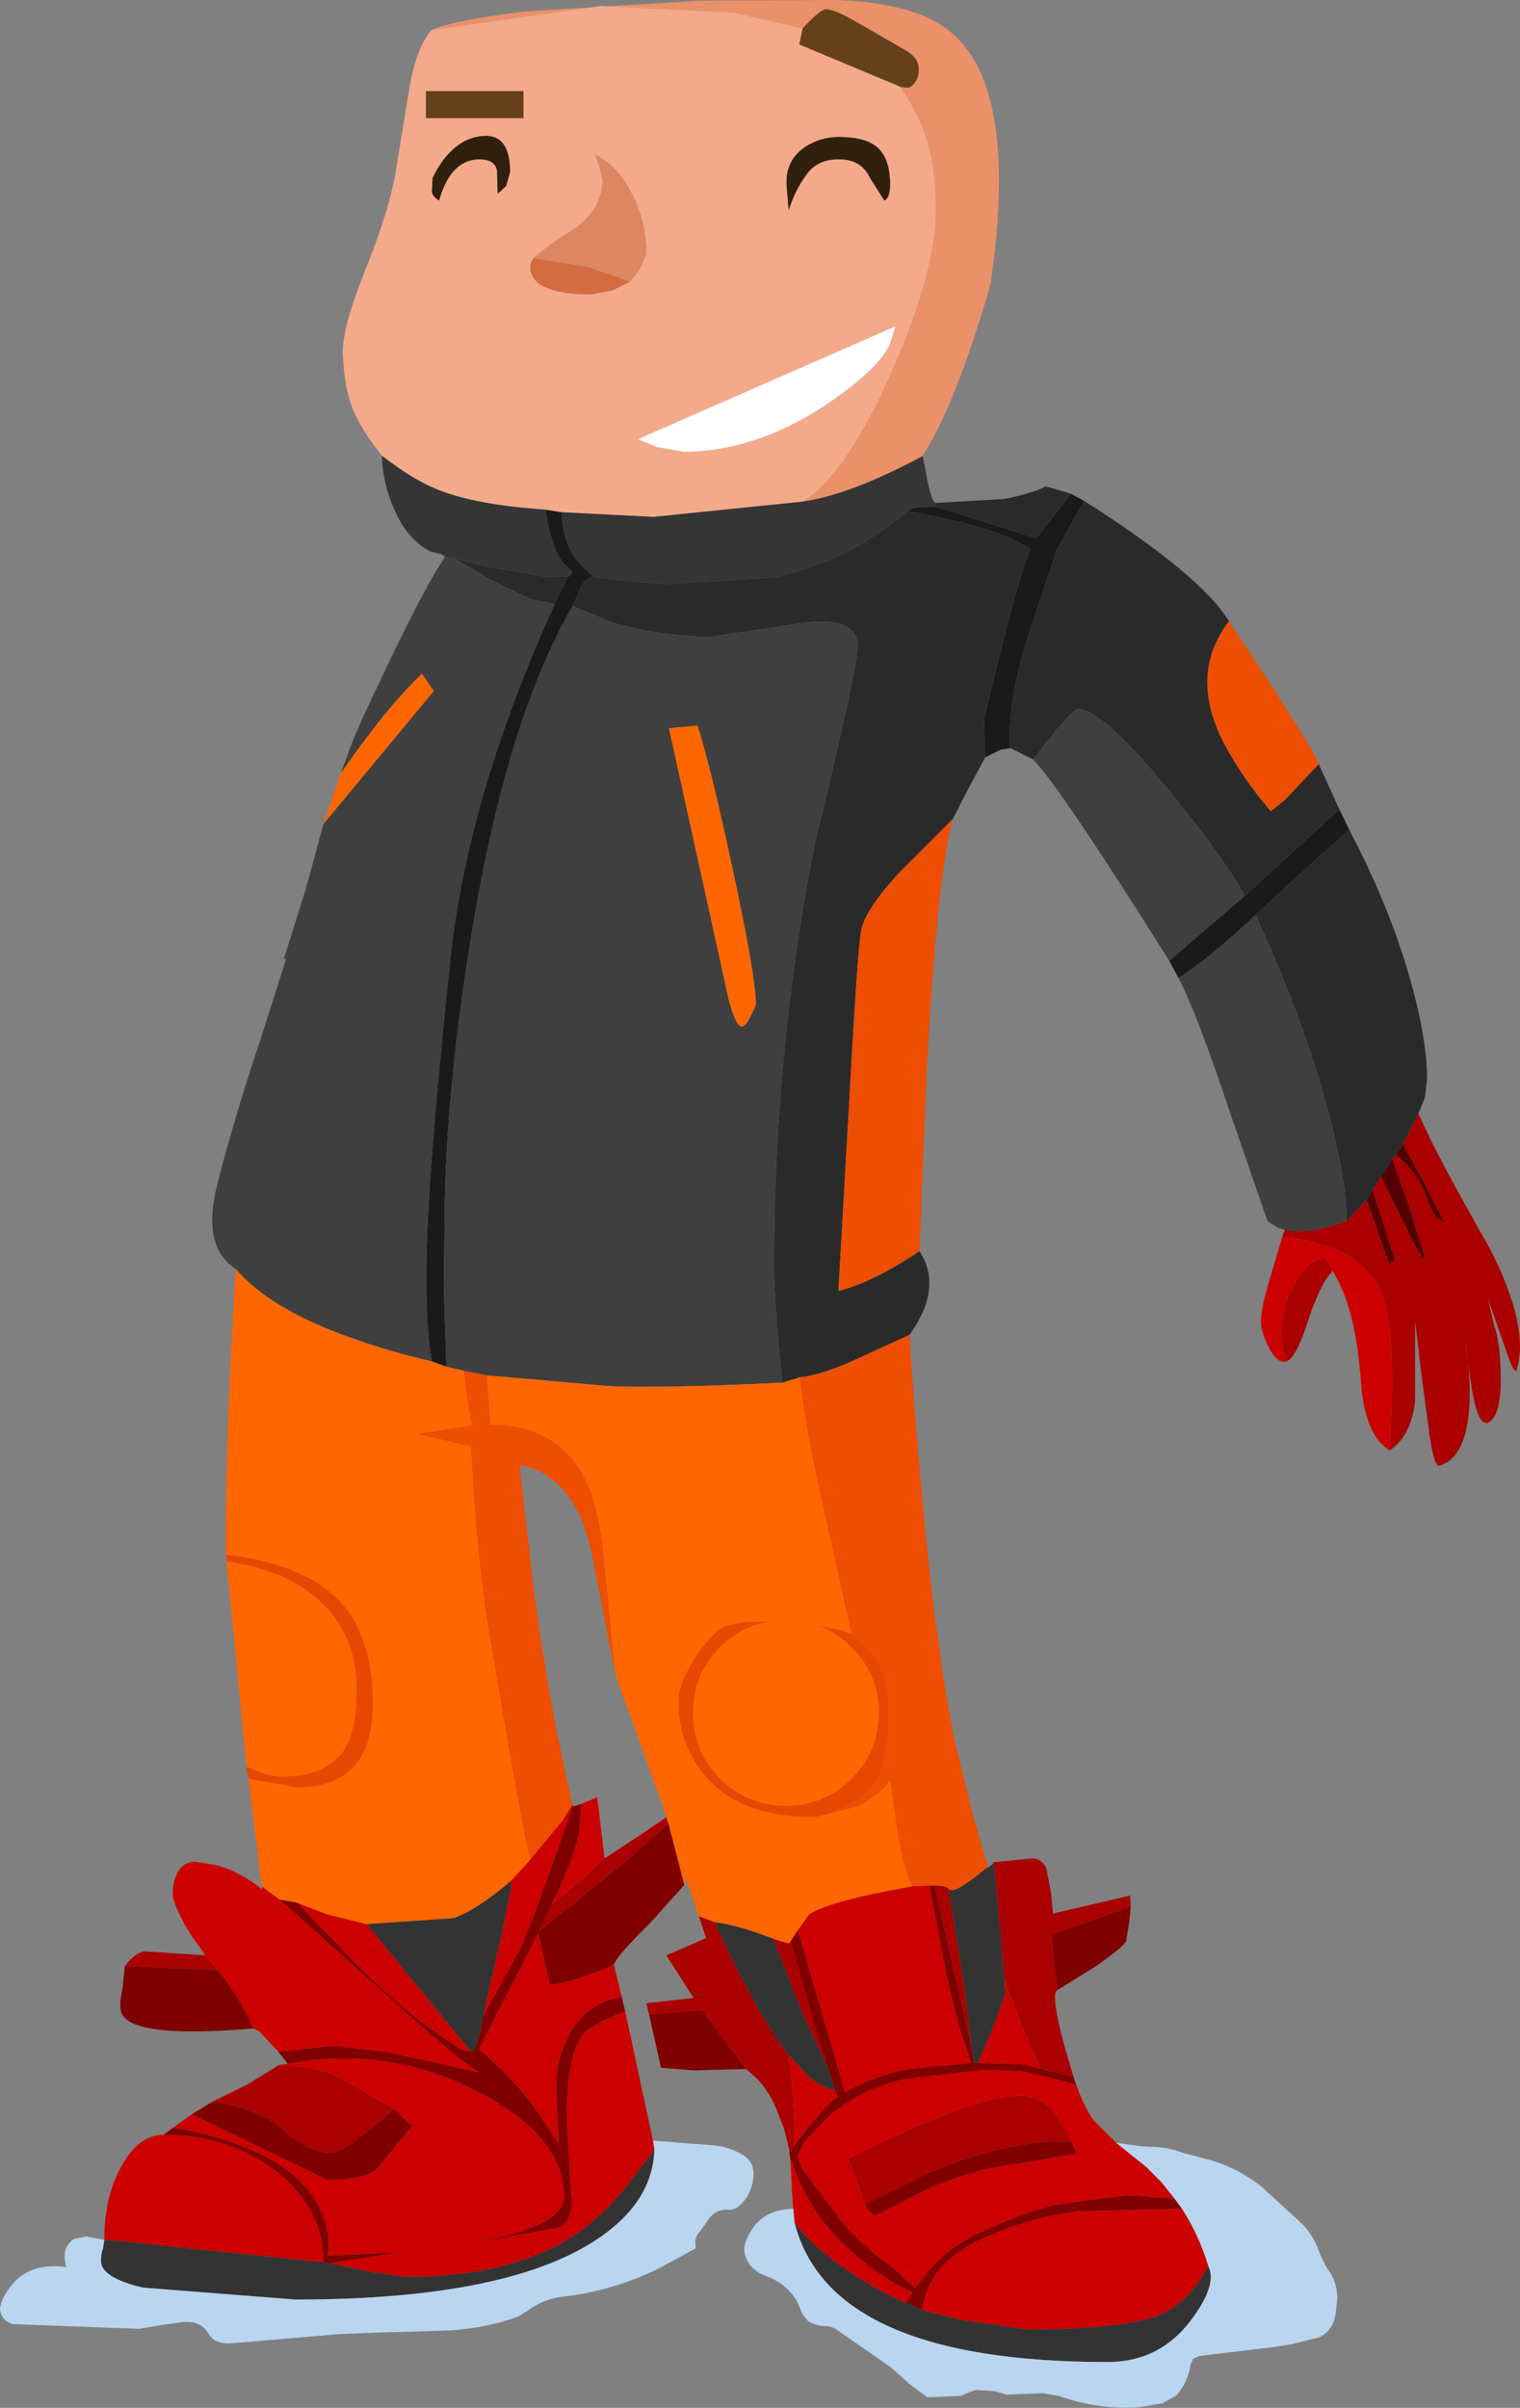 <?xml version="1.0" encoding="UTF-8" standalone="no"?>
<svg xmlns:xlink="http://www.w3.org/1999/xlink" height="181.2px" width="114.4px" xmlns="http://www.w3.org/2000/svg">
  <rect width="100%" height="100%" fill="#808080" stroke="none"/>
  <g transform="matrix(1.0, 0.0, 0.0, 1.0, -2.6, 0.0)">
    <path d="M83.2 37.15 L84.2 37.7 82.15 41.35 79.9 48.1 Q78.4 53.05 78.65 56.3 L77.95 56.4 76.75 57.0 76.65 54.15 Q79.15 43.6 80.15 41.35 78.7 40.25 74.75 39.25 L70.9 38.45 71.4 38.2 72.95 38.1 80.6 40.5 83.2 37.15 M103.4 60.9 L104.15 62.45 Q100.7 65.5 97.1 68.85 93.6 72.15 91.3 73.6 L90.6 72.3 96.3 67.4 103.4 60.9 M43.65 38.35 L44.9 38.55 Q44.9 39.8 45.3 40.9 45.9 42.35 47.35 43.4 46.8 43.4 46.4 44.05 L45.7 45.6 Q40.55 54.55 37.95 71.2 36.05 83.05 36.05 92.7 L36.0 96.95 36.2 102.85 35.1 102.45 Q34.35 98.25 34.95 89.15 35.3 83.6 36.5 72.05 37.85 59.7 44.35 45.45 L44.7 44.7 45.4 43.35 45.6 43.0 45.45 43.35 45.7 43.0 Q44.75 42.45 44.2 40.8 43.85 39.8 43.65 38.35" fill="#1a1a1a" fill-rule="evenodd" stroke="none"/>
    <path d="M73.0 37.85 L78.2 37.55 Q80.4 37.1 81.3 36.6 L83.2 37.15 80.6 40.5 72.95 38.1 73.0 37.85 M84.2 37.7 Q92.95 43.25 95.1 46.75 92.05 50.75 94.7 55.9 96.1 58.55 98.25 61.05 L99.3 60.2 101.85 57.5 103.4 60.9 96.3 67.4 Q94.4 64.1 90.3 59.15 85.5 53.35 83.7 53.35 83.5 53.35 82.05 55.0 L80.35 57.15 78.65 56.3 Q78.4 53.05 79.9 48.1 L82.15 41.35 84.2 37.7 M104.15 62.45 Q107.3 68.45 108.8 73.95 110.0 78.2 110.0 81.2 L109.85 82.6 109.35 83.8 108.2 86.1 107.65 86.9 107.4 87.25 106.55 88.55 105.9 89.55 105.45 90.3 103.95 91.9 Q104.0 89.45 102.8 84.55 101.0 77.35 97.1 68.85 100.7 65.5 104.15 62.45 M76.75 57.0 L75.45 59.4 74.3 61.65 70.2 65.75 Q67.7 68.5 67.4 70.05 67.1 71.95 66.45 84.05 L65.7 97.15 Q68.3 96.5 71.8 94.15 73.6 96.9 71.05 100.45 L67.45 102.1 Q64.6 103.45 62.8 103.65 L61.5 104.05 Q60.85 98.2 60.85 95.25 60.85 78.95 63.95 63.35 67.1 50.5 67.15 48.55 67.05 46.3 62.85 46.9 L55.9 47.95 Q51.55 47.75 48.55 46.8 L45.7 45.6 46.4 44.05 Q46.8 43.4 47.35 43.4 L50.05 43.75 52.8 43.95 60.8 43.45 Q66.4 42.3 70.9 38.45 L74.75 39.25 Q78.7 40.25 80.15 41.35 79.15 43.6 76.65 54.15 L76.75 57.0 M45.4 43.35 L44.7 44.7 44.35 45.45 42.55 45.1 39.55 43.65 36.85 42.05 38.85 42.55 43.6 43.4 45.4 43.35" fill="#2a2a2a" fill-rule="evenodd" stroke="none"/>
    <path d="M95.1 46.75 Q101.55 56.45 101.85 57.5 L99.3 60.2 98.25 61.05 Q96.1 58.55 94.7 55.9 92.05 50.75 95.1 46.75 M74.3 61.65 Q73.1 66.2 72.35 80.65 L71.8 94.15 Q68.3 96.5 65.7 97.15 L66.45 84.05 Q67.1 71.95 67.4 70.05 67.7 68.5 70.2 65.75 L74.3 61.65 M71.05 100.45 Q72.35 120.4 74.4 130.75 L75.85 136.65 76.95 140.5 76.45 140.9 Q74.35 142.6 74.0 142.15 73.85 141.9 72.95 141.9 L72.55 141.9 71.25 141.95 Q70.5 140.2 70.15 137.85 L69.6 134.0 Q68.6 135.3 66.9 136.0 L64.15 136.7 Q68.15 135.6 68.9 133.2 69.5 131.45 69.45 129.05 69.45 126.7 68.9 125.6 68.25 124.3 66.7 123.0 L64.55 113.35 Q63.2 107.55 62.8 103.65 64.6 103.45 67.45 102.1 L71.05 100.45 M48.9 125.95 L47.1 116.75 Q45.8 111.0 41.7 110.25 L42.8 119.8 Q44.0 128.7 45.7 135.8 L44.95 137.0 42.5 139.95 Q42.0 138.2 39.45 123.1 38.45 117.05 38.05 108.85 L34.0 107.9 38.15 107.25 Q37.7 105.25 37.5 103.15 L39.25 103.5 39.5 107.2 Q44.65 107.2 46.7 111.45 47.75 113.55 48.15 118.25 L48.9 125.95" fill="#ed4e01" fill-rule="evenodd" stroke="none"/>
    <path d="M99.3 92.55 L98.8 92.4 98.0 91.9 95.2 83.8 Q92.65 76.15 91.3 73.6 93.6 72.15 97.1 68.85 101.0 77.35 102.8 84.55 104.0 89.45 103.95 91.9 101.15 92.95 99.3 92.55 M90.6 72.3 Q82.3 59.1 80.35 57.15 L82.05 55.0 Q83.5 53.35 83.7 53.35 85.5 53.35 90.3 59.15 94.4 64.1 96.3 67.4 L90.6 72.3 M20.35 95.5 Q17.7 93.8 19.0 88.95 20.25 84.05 22.2 78.25 L24.15 72.1 23.95 72.2 25.6 66.95 26.95 62.0 35.25 52.0 34.35 50.7 Q31.6 53.35 28.25 58.2 L28.9 56.45 Q29.15 55.5 31.75 50.1 34.6 44.1 36.1 41.9 L36.85 42.05 39.55 43.65 42.55 45.1 44.35 45.45 Q37.85 59.7 36.5 72.05 35.3 83.6 34.95 89.15 34.35 98.25 35.1 102.45 31.85 101.7 28.8 100.6 22.85 98.45 20.35 95.5 M36.2 102.85 L36.0 96.95 36.05 92.7 Q36.05 83.05 37.95 71.2 40.55 54.55 45.7 45.6 L48.55 46.8 Q51.55 47.75 55.9 47.95 L62.85 46.9 Q67.05 46.3 67.15 48.55 67.1 50.5 63.95 63.35 60.85 78.95 60.85 95.25 60.85 98.2 61.5 104.05 51.9 104.5 48.35 104.3 L39.25 103.5 37.5 103.15 36.2 102.85 M52.95 54.8 L57.45 75.25 Q58.0 77.3 58.45 77.25 58.8 77.25 59.5 75.6 59.45 73.3 57.75 65.45 56.15 57.95 55.1 54.6 L52.95 54.8" fill="#3f3f3f" fill-rule="evenodd" stroke="none"/>
    <path d="M109.35 83.8 Q110.75 87.0 114.7 93.9 117.75 99.85 116.75 103.05 116.6 103.6 115.85 101.35 L114.6 97.75 115.05 99.75 Q115.5 100.9 115.55 103.45 115.6 106.45 114.7 107.0 113.85 107.55 113.35 104.35 L112.85 100.75 Q113.3 103.35 113.2 105.65 113.0 109.65 110.95 110.3 110.55 110.45 110.2 108.05 L109.55 103.2 109.1 99.35 109.1 105.5 Q108.8 108.05 107.2 109.15 107.6 101.75 107.0 98.75 106.05 93.75 99.1 93.1 L99.3 92.55 Q101.15 92.95 103.95 91.9 L105.45 90.3 107.15 95.1 107.4 95.0 107.6 94.85 105.9 89.55 106.55 88.55 108.8 93.15 Q109.8 95.1 109.85 94.6 L108.65 90.8 107.4 87.25 107.65 86.9 Q109.35 88.2 110.1 90.45 110.45 91.6 111.3 92.0 L109.8 89.05 108.2 86.1 109.35 83.8 M102.85 95.7 Q101.9 96.7 100.95 99.7 100.1 102.25 99.4 102.45 99.05 101.5 99.05 100.15 99.05 98.25 100.1 96.5 101.1 94.85 102.2 94.65 102.8 94.95 102.85 95.7 M77.4 140.2 L77.35 140.2 77.25 140.15 77.35 140.15 80.25 139.85 Q81.0 139.85 81.35 140.6 L81.7 142.4 81.85 144.0 87.65 142.65 87.7 143.45 83.85 144.85 81.75 145.55 81.75 145.6 Q81.8 147.15 82.2 149.75 81.65 149.95 82.65 153.75 L83.4 156.3 80.9 155.65 79.6 152.7 78.2 149.0 77.5 141.1 77.4 140.2 M62.0 161.75 L61.6 160.15 60.9 158.4 Q60.4 157.3 59.55 156.4 L58.75 155.7 55.45 151.25 51.45 151.6 51.25 150.75 54.8 150.35 52.75 147.15 55.75 145.85 55.2 144.2 56.4 144.65 Q59.5 151.5 61.95 154.65 62.35 157.25 62.4 159.95 L62.35 161.5 62.2 161.9 62.0 161.75 M18.6 158.15 L21.15 156.9 23.6 155.4 Q26.5 155.55 27.9 156.2 L32.25 158.7 Q28.55 162.0 27.55 162.0 25.85 162.0 24.05 160.4 22.05 158.6 18.6 158.15 M12.0 147.95 Q12.85 146.85 13.55 146.85 L18.05 147.15 19.0 148.25 12.0 147.95 M48.1 139.85 L50.7 138.15 52.75 136.75 52.9 137.2 Q51.05 139.05 43.2 145.3 L44.1 143.35 46.2 141.6 48.1 139.85 M60.8 145.9 L61.95 146.25 62.1 146.1 63.9 152.4 64.9 155.6 63.0 151.55 60.8 145.9 M74.0 142.15 L75.15 149.3 75.75 154.2 73.1 142.65 72.95 141.9 Q73.85 141.9 74.0 142.15 M67.7 165.9 L66.45 162.4 71.5 160.05 Q77.0 157.7 79.35 157.7 80.95 157.7 82.1 159.15 L83.15 160.95 83.25 161.15 Q78.5 161.0 72.65 163.45 L67.7 165.9" fill="#aa0000" fill-rule="evenodd" stroke="none"/>
    <path d="M107.2 109.15 Q105.25 108.0 105.0 103.65 104.6 98.35 102.9 95.65 L102.85 95.7 Q102.8 94.95 102.2 94.65 101.1 94.85 100.1 96.5 99.05 98.25 99.05 100.15 99.05 101.5 99.4 102.45 98.7 102.65 98.05 101.3 97.5 100.15 97.5 99.45 97.5 98.65 97.95 97.0 L99.1 93.1 Q106.05 93.75 107.0 98.75 107.6 101.75 107.2 109.15 M83.6 156.9 Q84.2 158.55 84.9 159.55 L86.6 161.25 88.85 163.05 88.9 163.1 90.0 164.2 91.0 165.45 89.2 165.35 Q87.8 165.1 86.25 165.35 L82.1 165.9 Q79.5 166.5 75.95 168.2 74.2 169.05 72.65 170.7 L71.45 172.2 70.0 170.8 Q67.75 169.25 66.15 167.4 L62.95 163.2 62.65 162.35 Q62.7 161.8 63.35 160.95 L65.05 159.2 Q67.5 157.15 70.75 156.45 L76.7 155.75 79.75 155.9 81.85 156.4 83.6 156.9 M62.3 166.2 L62.2 164.8 62.15 163.7 62.1 162.6 62.15 162.5 62.55 163.6 Q63.65 166.45 65.9 168.7 68.7 171.4 71.3 172.5 L70.75 173.3 Q69.45 172.75 68.2 172.0 64.1 169.6 62.4 167.25 L62.3 166.2 M62.0 161.9 L62.0 161.75 62.2 161.9 62.0 161.9 M48.8 147.85 L49.4 150.3 Q46.8 150.65 45.45 153.1 44.45 154.95 44.45 156.95 L44.65 161.3 43.1 159.0 Q41.6 156.75 38.65 154.2 L43.1 145.5 44.0 149.4 Q46.15 149.05 48.8 147.85 M49.65 151.35 L51.75 161.1 51.85 161.75 49.9 164.35 Q48.4 166.25 46.75 167.55 41.85 171.35 33.1 171.35 L30.7 171.0 27.55 170.35 27.55 170.3 32.65 169.5 27.25 169.75 Q27.6 168.0 26.5 165.9 24.3 161.7 15.65 160.1 L17.05 159.1 27.25 164.05 Q29.9 164.05 30.95 163.25 L33.6 160.0 32.25 158.7 27.9 156.2 Q26.5 155.55 23.6 155.4 L24.25 155.3 Q31.75 153.9 38.55 157.4 45.05 160.75 45.05 165.3 45.05 167.45 38.9 168.65 L39.7 168.55 44.75 167.6 Q45.75 167.05 45.6 165.25 L45.25 159.4 Q45.25 154.75 46.45 153.15 47.05 152.4 49.65 151.35 M10.45 168.55 Q10.45 165.3 11.75 163.0 13.05 160.65 14.9 160.65 19.9 160.65 23.45 163.45 26.95 166.25 26.95 170.25 L11.1 168.6 10.45 168.55 M23.55 154.4 L22.1 152.85 21.65 152.65 Q20.95 150.75 19.0 148.25 L18.05 147.15 17.65 146.55 Q16.75 145.4 16.15 144.15 15.6 143.0 15.6 142.5 15.6 141.55 16.0 140.85 16.45 140.1 17.25 140.1 L18.85 140.35 Q20.6 140.8 22.35 142.2 L22.3 141.95 23.65 142.95 33.1 151.4 Q37.6 155.4 38.65 155.95 L31.85 154.45 27.75 153.95 23.55 154.4 M42.5 139.95 L44.95 137.0 45.7 135.8 45.7 135.95 Q42.65 144.75 41.8 146.55 L38.95 151.75 40.4 145.35 41.05 142.1 41.05 141.55 42.5 139.95 M46.35 135.75 L47.55 135.25 48.1 139.85 46.2 141.6 44.1 143.35 Q45.75 140.0 46.2 137.85 L46.35 135.75 M62.65 145.25 L63.5 144.05 Q65.05 143.05 71.25 141.95 L72.55 141.9 73.85 148.7 Q74.65 152.4 75.7 155.25 L71.05 155.7 Q68.35 156.2 66.2 157.45 L62.65 145.25 M61.95 154.65 L63.45 156.25 Q64.65 157.25 65.45 157.25 L65.65 157.8 Q65.1 158.15 63.8 159.65 L63.1 160.5 62.35 161.5 62.4 159.95 Q62.35 157.25 61.95 154.65 M76.2 155.25 L77.2 152.9 78.25 150.1 78.2 149.0 79.6 152.7 80.9 155.65 79.5 155.35 76.2 155.25 M25.0 143.2 L27.2 144.05 30.2 144.8 38.05 154.4 37.45 154.3 Q33.75 152.1 29.65 148.05 L25.0 143.2 M83.25 161.15 L83.15 160.95 82.1 159.15 Q80.95 157.7 79.35 157.7 77.0 157.7 71.5 160.05 L66.45 162.4 67.7 165.9 67.95 166.35 68.45 166.75 71.85 165.0 Q75.65 163.2 79.4 162.8 L83.6 162.05 83.25 161.15 M72.0 173.85 Q72.45 170.45 76.15 168.65 79.8 166.9 83.75 166.4 L91.55 166.2 Q92.85 168.2 93.55 170.55 91.95 173.35 89.9 174.2 87.15 175.3 79.9 175.3 L75.05 174.6 72.0 173.85" fill="#cc0000" fill-rule="evenodd" stroke="none"/>
    <path d="M106.55 88.55 L107.4 87.25 108.65 90.8 109.85 94.6 Q109.8 95.1 108.8 93.15 L106.55 88.55 M107.65 86.9 L108.2 86.1 109.8 89.05 111.3 92.0 Q110.45 91.6 110.1 90.45 109.35 88.2 107.65 86.9 M105.45 90.3 L105.9 89.55 107.6 94.85 107.4 95.0 107.15 95.1 105.45 90.3" fill="#550000" fill-rule="evenodd" stroke="none"/>
    <path d="M35.1 2.25 Q36.6 1.55 42.2 0.85 L55.3 0.05 65.6 0.0 Q70.65 0.2 73.2 1.75 79.5 5.4 77.15 21.4 74.5 30.55 72.0 34.35 66.55 37.25 63.0 37.75 66.3 35.75 69.75 27.9 73.05 20.4 73.05 15.75 73.05 12.65 72.3 10.35 71.75 8.65 70.4 6.55 L71.0 6.6 Q71.75 6.2 71.75 5.2 71.75 4.3 70.6 3.7 L66.7 1.45 Q65.35 0.7 64.75 0.7 64.35 0.7 63.0 2.15 L57.85 0.95 47.85 0.45 35.1 2.25" fill="#ea916a" fill-rule="evenodd" stroke="none"/>
    <path d="M63.0 2.15 Q64.35 0.7 64.75 0.7 65.35 0.7 66.7 1.45 L70.6 3.7 Q71.75 4.3 71.75 5.2 71.75 6.2 71.0 6.6 L70.4 6.55 62.75 3.35 63.0 2.15 M42.0 8.9 L34.65 8.9 34.65 6.85 42.0 6.85 42.0 8.9" fill="#65401b" fill-rule="evenodd" stroke="none"/>
    <path d="M63.2 11.05 Q64.35 10.3 65.75 10.3 67.75 10.3 68.65 11.1 69.6 11.95 69.6 13.9 69.6 14.9 69.15 15.1 L68.05 13.35 Q67.4 12.0 65.8 12.0 64.15 11.95 63.3 13.15 62.45 14.3 61.95 15.85 L61.8 14.0 Q61.65 12.1 63.2 11.05 M41.0 12.95 L40.7 14.0 40.05 14.6 40.0 12.85 Q39.85 11.95 38.55 12.0 36.5 12.1 35.65 15.1 35.15 14.8 35.1 14.45 L35.15 13.4 Q36.5 10.6 38.7 10.25 41.0 9.9 41.0 12.95" fill="#32200e" fill-rule="evenodd" stroke="none"/>
    <path d="M31.35 34.3 Q29.8 32.35 29.2 30.9 28.5 29.25 28.4 26.6 28.35 24.7 30.0 20.55 31.95 15.7 32.4 12.8 L33.45 6.4 Q34.0 3.45 35.1 2.25 L47.85 0.45 57.85 0.95 63.0 2.15 62.75 3.35 70.4 6.55 Q71.75 8.65 72.3 10.35 73.05 12.65 73.05 15.75 73.05 20.4 69.75 27.9 66.3 35.75 63.0 37.75 L51.8 38.9 44.9 38.55 43.65 38.35 Q38.4 38.0 35.55 36.85 33.75 36.15 31.35 34.3 M63.2 11.05 Q61.65 12.1 61.8 14.0 L61.95 15.85 Q62.45 14.3 63.3 13.15 64.15 11.95 65.8 12.0 67.4 12.0 68.05 13.35 L69.15 15.1 Q69.6 14.9 69.6 13.9 69.6 11.95 68.65 11.1 67.75 10.3 65.75 10.3 64.35 10.3 63.2 11.05 M42.0 8.9 L42.0 6.85 34.65 6.85 34.65 8.9 42.0 8.9 M50.0 21.2 L50.7 20.35 51.25 19.1 Q51.25 16.6 50.05 14.4 48.95 12.35 47.4 11.65 L47.65 12.3 47.95 13.55 Q47.95 15.6 45.95 17.15 43.55 18.65 42.75 19.45 42.25 20.1 42.75 20.9 43.55 22.15 47.1 22.15 L48.7 21.85 50.0 21.2 M41.0 12.95 Q41.0 9.9 38.7 10.25 36.5 10.6 35.15 13.4 L35.1 14.45 Q35.15 14.8 35.65 15.1 36.5 12.1 38.55 12.0 39.85 11.95 40.0 12.85 L40.05 14.6 40.7 14.0 41.0 12.95 M54.05 34.0 Q59.35 34.0 64.65 30.55 68.8 27.75 69.6 25.85 L70.0 24.55 50.6 33.05 52.05 33.65 54.05 34.0" fill="#f4aa8a" fill-rule="evenodd" stroke="none"/>
    <path d="M42.75 19.45 Q43.55 18.65 45.95 17.15 47.95 15.6 47.95 13.55 L47.65 12.3 47.4 11.65 Q48.95 12.35 50.05 14.4 51.25 16.6 51.25 19.1 L50.7 20.35 50.0 21.2 46.85 20.1 42.75 19.45" fill="#de8661" fill-rule="evenodd" stroke="none"/>
    <path d="M42.75 19.45 L46.85 20.1 50.0 21.2 48.7 21.85 47.1 22.15 Q43.55 22.15 42.75 20.9 42.25 20.1 42.75 19.45" fill="#d36c41" fill-rule="evenodd" stroke="none"/>
    <path d="M54.05 34.0 L52.05 33.65 50.6 33.05 70.0 24.55 69.6 25.85 Q68.8 27.75 64.65 30.55 59.35 34.0 54.05 34.0" fill="#ffffff" fill-rule="evenodd" stroke="none"/>
    <path d="M36.1 41.9 Q35.9 41.7 35.6 41.65 L35.0 41.5 Q33.15 40.55 32.15 38.05 31.35 36.05 31.35 34.3 33.75 36.15 35.55 36.85 38.4 38.0 43.65 38.35 43.85 39.8 44.2 40.8 44.75 42.45 45.7 43.0 L45.45 43.35 45.6 43.0 45.4 43.35 43.6 43.4 38.85 42.55 36.85 42.05 36.1 41.9 M72.0 34.35 L72.05 34.35 72.4 36.15 Q72.7 37.6 72.9 37.75 L73.0 37.85 72.95 38.1 71.4 38.2 70.9 38.45 Q66.4 42.3 60.8 43.45 L52.8 43.95 50.05 43.75 47.35 43.4 Q45.9 42.35 45.3 40.9 44.9 39.8 44.9 38.55 L51.8 38.9 63.0 37.75 Q66.55 37.25 72.0 34.35" fill="#353535" fill-rule="evenodd" stroke="none"/>
    <path d="M55.2 144.2 L54.25 141.4 54.1 141.85 52.9 137.2 52.75 136.75 52.75 136.65 48.9 126.0 48.9 125.95 48.15 118.25 Q47.75 113.55 46.7 111.45 44.65 107.2 39.5 107.2 L39.25 103.5 48.35 104.3 Q51.9 104.5 61.5 104.05 L62.8 103.65 Q63.2 107.55 64.55 113.35 L66.7 123.0 65.85 122.7 64.3 122.35 Q65.6 122.85 66.7 123.95 68.75 126.0 68.75 128.9 68.75 131.8 66.7 133.85 64.65 135.9 61.75 135.9 58.85 135.9 56.8 133.85 54.75 131.8 54.75 128.9 54.75 126.0 56.8 123.95 58.35 122.4 60.35 122.05 57.35 122.0 56.6 122.75 55.5 123.75 54.65 125.2 53.8 126.65 53.7 127.6 53.55 129.5 54.25 131.25 56.35 136.4 62.85 136.7 L64.15 136.7 66.9 136.0 Q68.6 135.3 69.6 134.0 L70.15 137.85 Q70.5 140.2 71.25 141.95 65.05 143.05 63.5 144.05 L62.65 145.25 62.1 146.1 61.95 146.25 60.8 145.9 Q58.45 145.0 57.0 144.75 L56.4 144.65 55.2 144.2 M22.3 141.95 L21.3 133.85 24.95 134.5 Q30.65 134.5 30.65 128.25 30.65 123.25 28.3 120.65 25.65 117.7 19.6 117.0 19.55 108.2 20.35 95.5 22.85 98.45 28.8 100.6 31.85 101.7 35.1 102.45 L36.2 102.85 37.5 103.15 Q37.7 105.25 38.15 107.25 L34.0 107.9 38.05 108.85 Q38.45 117.05 39.45 123.1 42.0 138.2 42.5 139.95 L41.05 141.55 41.05 141.5 41.0 141.6 Q38.45 143.75 36.75 144.35 L30.2 144.8 27.2 144.05 25.0 143.2 23.65 142.95 22.3 141.95 M21.15 132.95 L19.65 117.5 Q24.3 118.15 26.8 120.6 29.45 123.1 29.45 127.15 29.45 130.25 28.5 131.7 27.2 133.7 23.75 133.7 22.85 133.7 21.15 132.95 M26.95 62.0 L28.25 58.2 Q31.6 53.35 34.35 50.7 L35.25 52.0 26.95 62.0 M52.95 54.8 L55.1 54.6 Q56.15 57.95 57.75 65.45 59.45 73.3 59.5 75.6 58.8 77.25 58.45 77.25 58.0 77.3 57.45 75.25 L52.95 54.8" fill="#ff6600" fill-rule="evenodd" stroke="none"/>
    <path d="M21.3 133.85 L21.15 132.95 Q22.85 133.7 23.75 133.7 27.2 133.7 28.5 131.7 29.45 130.25 29.45 127.15 29.45 123.1 26.8 120.6 24.3 118.15 19.65 117.5 L19.6 117.0 Q25.65 117.7 28.3 120.65 30.65 123.25 30.65 128.25 30.65 134.5 24.95 134.5 L21.3 133.85 M64.15 136.7 L62.85 136.7 Q56.35 136.4 54.25 131.25 53.55 129.5 53.7 127.6 53.8 126.65 54.65 125.2 55.5 123.75 56.6 122.75 57.35 122.0 60.35 122.05 58.35 122.4 56.8 123.95 54.75 126.0 54.75 128.9 54.75 131.8 56.8 133.85 58.85 135.9 61.75 135.9 64.65 135.9 66.7 133.85 68.75 131.8 68.75 128.9 68.75 126.0 66.7 123.95 65.6 122.85 64.3 122.35 L65.85 122.7 66.7 123.0 Q68.25 124.3 68.9 125.6 69.45 126.7 69.45 129.05 69.5 131.45 68.9 133.2 68.15 135.6 64.15 136.7" fill="#e84702" fill-rule="evenodd" stroke="none"/>
    <path d="M87.7 143.45 L87.6 144.6 87.35 146.1 Q87.1 146.55 85.1 147.95 L82.2 149.75 Q81.8 147.15 81.75 145.6 L81.75 145.55 83.85 144.85 87.7 143.45 M83.4 156.3 L83.45 156.5 83.6 156.9 81.85 156.4 79.75 155.9 76.7 155.75 70.75 156.45 Q67.5 157.15 65.05 159.2 L63.35 160.95 Q62.7 161.8 62.65 162.35 L62.95 163.2 66.15 167.4 Q67.75 169.25 70.0 170.8 L71.45 172.2 72.65 170.7 Q74.2 169.05 75.95 168.2 79.5 166.5 82.1 165.9 L86.25 165.35 Q87.8 165.1 89.2 165.35 L91.0 165.45 91.55 166.2 83.75 166.4 Q79.8 166.9 76.15 168.65 72.45 170.45 72.0 173.85 L70.75 173.3 71.3 172.5 Q68.7 171.4 65.9 168.7 63.65 166.45 62.55 163.6 L62.15 162.5 62.1 162.6 62.0 161.9 62.2 161.9 62.35 161.5 63.1 160.5 63.8 159.65 Q65.1 158.15 65.65 157.8 L65.45 157.25 64.9 155.6 63.9 152.4 62.1 146.1 62.65 145.25 66.2 157.45 Q68.35 156.2 71.05 155.7 L75.7 155.25 Q74.65 152.4 73.85 148.7 L72.55 141.9 72.95 141.9 73.1 142.65 75.75 154.2 75.9 155.25 75.95 155.25 76.2 155.25 79.5 155.35 80.9 155.65 83.4 156.3 M58.75 155.7 L54.95 155.8 54.75 155.8 52.35 155.6 51.45 151.6 55.45 151.25 58.75 155.7 M54.1 141.85 L51.45 144.8 Q49.05 147.15 48.8 147.85 46.15 149.05 44.0 149.4 L43.1 145.5 38.65 154.2 Q41.6 156.75 43.1 159.0 L44.65 161.3 44.45 156.95 Q44.45 154.95 45.45 153.1 46.8 150.65 49.4 150.3 L49.65 151.35 Q47.05 152.4 46.45 153.15 45.25 154.75 45.25 159.4 L45.6 165.25 Q45.75 167.05 44.75 167.6 L39.7 168.55 38.9 168.65 Q45.05 167.45 45.05 165.3 45.05 160.75 38.55 157.4 31.75 153.9 24.25 155.3 L23.55 154.4 27.75 153.95 31.85 154.45 38.65 155.95 Q37.6 155.4 33.1 151.4 L23.65 142.95 25.0 143.2 29.65 148.05 Q33.75 152.1 37.45 154.3 L38.05 154.4 Q38.5 154.4 38.95 151.75 L41.8 146.55 Q42.65 144.75 45.7 135.95 L46.35 135.75 46.2 137.85 Q45.75 140.0 44.1 143.35 L43.2 145.3 Q51.05 139.05 52.9 137.2 L54.1 141.85 M14.9 160.65 L15.65 160.1 Q24.3 161.7 26.5 165.9 27.6 168.0 27.25 169.75 L32.65 169.5 27.55 170.3 27.55 170.35 26.95 170.25 Q26.95 166.25 23.45 163.45 19.9 160.65 14.9 160.65 M17.05 159.1 L18.6 158.15 Q22.05 158.6 24.05 160.4 25.85 162.0 27.55 162.0 28.55 162.0 32.25 158.7 L33.6 160.0 30.95 163.25 Q29.9 164.05 27.25 164.05 L17.05 159.1 M21.65 152.65 Q12.8 153.4 11.8 151.6 11.5 151.05 11.8 149.8 L12.0 147.95 19.0 148.25 Q20.95 150.75 21.65 152.65 M83.25 161.15 L83.6 162.05 79.4 162.8 Q75.65 163.2 71.85 165.0 L68.45 166.75 67.95 166.35 67.7 165.9 72.65 163.45 Q78.5 161.0 83.25 161.15" fill="#800000" fill-rule="evenodd" stroke="none"/>
    <path d="M76.95 140.5 L76.95 140.55 77.35 140.25 77.4 140.2 77.5 141.1 78.2 149.0 78.25 150.1 77.2 152.9 76.2 155.25 75.95 155.25 75.9 155.25 75.75 154.2 75.15 149.3 74.0 142.15 Q74.35 142.6 76.45 140.9 L76.95 140.5 M41.05 141.55 L41.05 142.1 40.4 145.35 38.95 151.75 Q38.5 154.4 38.05 154.4 L30.2 144.8 36.75 144.35 Q38.45 143.75 41.0 141.6 L41.05 141.5 41.05 141.55 M56.4 144.65 L57.0 144.75 Q58.45 145.0 60.8 145.9 L63.0 151.55 64.9 155.6 65.45 157.25 Q64.65 157.25 63.45 156.25 L61.95 154.65 Q59.5 151.5 56.4 144.65 M27.55 170.35 L30.7 171.0 33.1 171.35 Q41.85 171.35 46.75 167.55 48.4 166.25 49.9 164.35 L51.85 161.75 Q51.75 165.55 47.85 168.3 41.1 173.05 24.85 173.05 L13.35 172.15 Q10.2 171.4 10.2 170.15 10.2 169.6 10.35 169.2 L10.45 168.55 11.1 168.6 26.95 170.25 27.55 170.35 M70.75 173.3 L72.0 173.85 75.05 174.6 79.9 175.3 Q87.15 175.3 89.9 174.2 91.95 173.35 93.55 170.55 94.25 171.95 92.2 174.65 89.85 177.75 85.95 177.75 65.05 177.75 62.4 167.25 64.1 169.6 68.2 172.0 69.45 172.75 70.75 173.3" fill="#333333" fill-rule="evenodd" stroke="none"/>
    <path d="M86.6 161.25 L88.35 161.5 89.1 161.55 Q90.45 161.55 91.6 162.0 L93.1 162.4 Q95.5 162.95 97.55 164.55 L100.65 167.4 Q101.55 168.35 101.95 169.65 L102.45 170.65 Q103.25 171.65 103.25 172.95 L103.15 173.95 Q102.95 175.45 101.85 175.9 L99.85 176.4 98.65 176.6 92.85 177.3 92.4 177.5 92.2 177.95 Q92.0 179.3 91.15 180.25 L90.1 180.85 88.35 181.15 Q85.2 181.35 82.3 180.3 L81.1 180.1 78.35 180.2 77.5 179.95 76.05 179.85 75.6 180.0 74.9 180.3 72.4 180.4 71.1 179.45 69.65 178.15 65.55 175.3 Q65.25 175.1 64.85 175.05 64.0 175.05 63.4 174.65 L63.0 174.15 62.6 173.2 Q61.8 171.85 60.3 171.3 58.7 170.7 58.6 169.2 L58.7 168.75 Q59.55 166.45 61.85 166.25 L62.3 166.2 62.4 167.25 Q65.05 177.75 85.95 177.75 89.85 177.75 92.2 174.65 94.25 171.95 93.55 170.55 92.85 168.2 91.55 166.2 L91.0 165.45 90.0 164.2 88.9 163.1 88.85 163.05 86.6 161.25 M51.75 161.1 L51.85 161.1 56.35 161.45 Q57.4 161.55 58.4 162.1 59.55 162.7 59.25 164.2 59.0 165.45 58.05 166.15 L57.6 166.3 Q56.4 166.15 55.8 167.2 L55.3 167.9 Q54.85 168.35 54.95 168.95 L54.95 169.2 52.3 170.65 Q48.8 172.4 44.85 172.85 43.4 173.05 42.3 173.9 L41.55 174.35 Q38.75 175.35 35.6 175.4 L30.6 175.55 28.1 175.65 21.1 176.25 19.85 176.35 Q18.75 176.35 18.35 175.7 17.75 174.6 16.35 174.75 L14.85 174.95 13.1 175.25 3.6 174.9 Q2.65 174.65 2.6 173.7 L2.7 173.25 Q3.95 170.35 7.1 170.55 L7.6 170.6 Q7.15 169.2 8.15 168.5 L9.1 168.3 10.45 168.55 10.35 169.2 Q10.2 169.6 10.2 170.15 10.2 171.4 13.35 172.15 L24.85 173.05 Q41.1 173.05 47.85 168.3 51.75 165.55 51.85 161.75 L51.75 161.1" fill="#bad5ef" fill-rule="evenodd" stroke="none"/>
  </g>
</svg>
